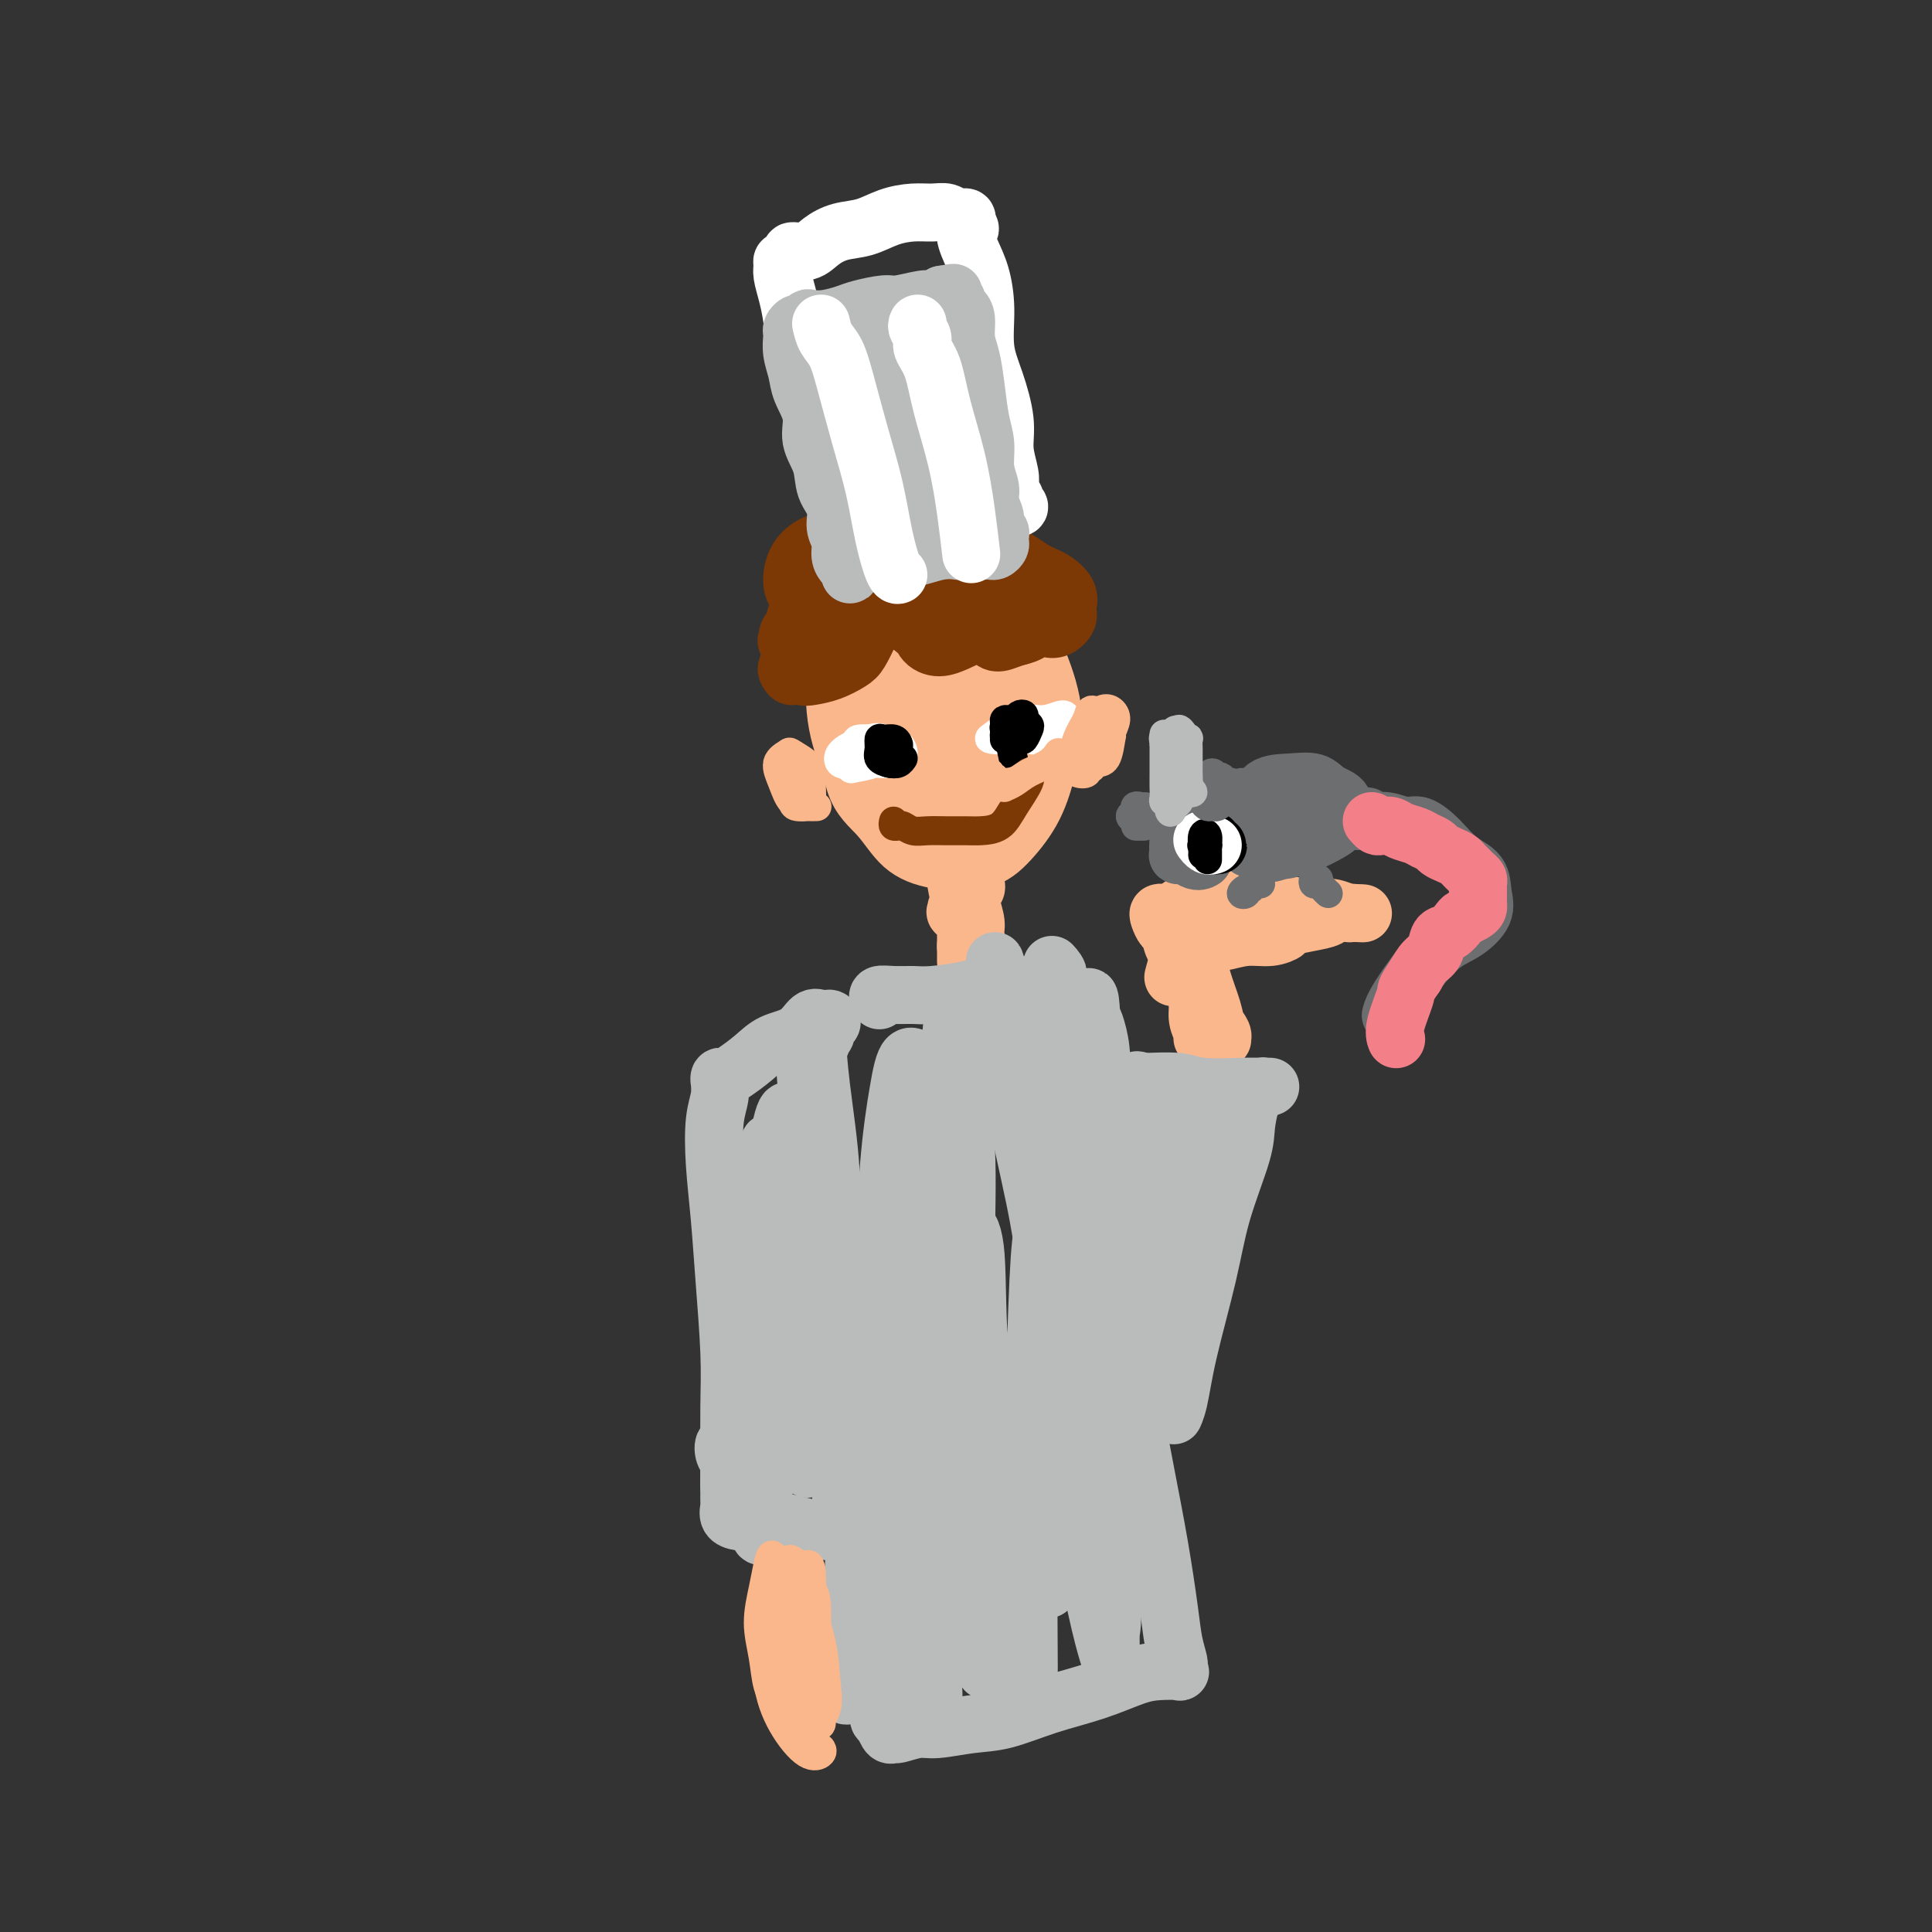 <svg viewBox='0 0 400 400' version='1.1' xmlns='http://www.w3.org/2000/svg' xmlns:xlink='http://www.w3.org/1999/xlink'><rect x="0" y="0" width="400" height="400" fill="#333333" stroke="none"/><g fill='none' stroke='#FBB78C' stroke-width='12' stroke-linecap='round' stroke-linejoin='round'><path d='M178,135c-0.309,-0.243 -0.618,-0.486 -1,1c-0.382,1.486 -0.839,4.701 -1,7c-0.161,2.299 -0.028,3.680 0,7c0.028,3.320 -0.048,8.577 1,12c1.048,3.423 3.220,5.012 5,7c1.780,1.988 3.169,4.373 5,6c1.831,1.627 4.104,2.494 7,3c2.896,0.506 6.414,0.650 9,0c2.586,-0.650 4.241,-2.095 6,-4c1.759,-1.905 3.623,-4.271 5,-7c1.377,-2.729 2.266,-5.823 3,-9c0.734,-3.177 1.314,-6.438 1,-10c-0.314,-3.562 -1.521,-7.425 -3,-11c-1.479,-3.575 -3.230,-6.861 -6,-10c-2.770,-3.139 -6.560,-6.131 -9,-8c-2.440,-1.869 -3.529,-2.614 -6,-3c-2.471,-0.386 -6.324,-0.415 -9,0c-2.676,0.415 -4.174,1.272 -6,3c-1.826,1.728 -3.979,4.328 -5,7c-1.021,2.672 -0.910,5.416 -1,9c-0.090,3.584 -0.381,8.008 0,12c0.381,3.992 1.435,7.552 3,11c1.565,3.448 3.643,6.782 6,9c2.357,2.218 4.994,3.319 7,4c2.006,0.681 3.379,0.943 6,0c2.621,-0.943 6.488,-3.089 9,-5c2.512,-1.911 3.667,-3.587 5,-6c1.333,-2.413 2.842,-5.564 4,-8c1.158,-2.436 1.966,-4.156 2,-7c0.034,-2.844 -0.704,-6.813 -2,-10c-1.296,-3.187 -3.148,-5.594 -5,-8'/><path d='M208,127c-2.743,-4.556 -6.101,-6.946 -9,-8c-2.899,-1.054 -5.339,-0.772 -8,-1c-2.661,-0.228 -5.545,-0.964 -8,0c-2.455,0.964 -4.483,3.630 -6,6c-1.517,2.370 -2.525,4.446 -3,8c-0.475,3.554 -0.418,8.587 0,13c0.418,4.413 1.195,8.206 3,12c1.805,3.794 4.637,7.589 7,10c2.363,2.411 4.257,3.439 7,4c2.743,0.561 6.335,0.654 9,0c2.665,-0.654 4.404,-2.057 6,-4c1.596,-1.943 3.048,-4.427 4,-7c0.952,-2.573 1.403,-5.234 1,-8c-0.403,-2.766 -1.661,-5.637 -3,-9c-1.339,-3.363 -2.759,-7.217 -5,-10c-2.241,-2.783 -5.302,-4.496 -8,-6c-2.698,-1.504 -5.032,-2.801 -7,-3c-1.968,-0.199 -3.571,0.700 -5,3c-1.429,2.300 -2.683,6.002 -3,9c-0.317,2.998 0.302,5.291 1,9c0.698,3.709 1.473,8.834 3,12c1.527,3.166 3.804,4.372 6,5c2.196,0.628 4.309,0.677 6,0c1.691,-0.677 2.960,-2.080 4,-4c1.040,-1.920 1.853,-4.357 2,-7c0.147,-2.643 -0.371,-5.491 -1,-8c-0.629,-2.509 -1.370,-4.678 -3,-7c-1.630,-2.322 -4.148,-4.798 -6,-6c-1.852,-1.202 -3.037,-1.131 -4,0c-0.963,1.131 -1.704,3.323 -2,6c-0.296,2.677 -0.148,5.838 0,9'/><path d='M186,145c0.198,4.416 1.694,7.958 3,10c1.306,2.042 2.422,2.586 4,3c1.578,0.414 3.617,0.699 5,0c1.383,-0.699 2.108,-2.380 3,-4c0.892,-1.620 1.950,-3.177 2,-5c0.050,-1.823 -0.909,-3.911 -2,-6c-1.091,-2.089 -2.314,-4.178 -4,-6c-1.686,-1.822 -3.835,-3.377 -5,-4c-1.165,-0.623 -1.347,-0.314 -2,1c-0.653,1.314 -1.777,3.632 -2,6c-0.223,2.368 0.455,4.784 1,7c0.545,2.216 0.956,4.231 2,6c1.044,1.769 2.719,3.293 4,4c1.281,0.707 2.167,0.596 3,0c0.833,-0.596 1.614,-1.678 2,-3c0.386,-1.322 0.377,-2.884 0,-5c-0.377,-2.116 -1.122,-4.786 -2,-7c-0.878,-2.214 -1.889,-3.972 -3,-5c-1.111,-1.028 -2.321,-1.327 -3,-1c-0.679,0.327 -0.828,1.281 -1,3c-0.172,1.719 -0.368,4.203 0,6c0.368,1.797 1.302,2.906 2,4c0.698,1.094 1.162,2.173 2,3c0.838,0.827 2.050,1.403 3,1c0.950,-0.403 1.638,-1.784 2,-3c0.362,-1.216 0.398,-2.267 0,-4c-0.398,-1.733 -1.231,-4.150 -2,-6c-0.769,-1.850 -1.474,-3.135 -2,-4c-0.526,-0.865 -0.872,-1.310 -1,-1c-0.128,0.310 -0.036,1.374 0,3c0.036,1.626 0.018,3.813 0,6'/><path d='M195,144c-0.155,2.310 -0.042,4.083 0,5c0.042,0.917 0.012,0.976 0,1c-0.012,0.024 -0.006,0.012 0,0'/></g>
<g fill='none' stroke='#7C3805' stroke-width='12' stroke-linecap='round' stroke-linejoin='round'><path d='M184,117c-0.295,-0.003 -0.591,-0.005 -1,0c-0.409,0.005 -0.933,0.018 -1,0c-0.067,-0.018 0.321,-0.068 0,0c-0.321,0.068 -1.352,0.255 -2,0c-0.648,-0.255 -0.914,-0.951 -1,-1c-0.086,-0.049 0.008,0.548 0,1c-0.008,0.452 -0.118,0.760 0,1c0.118,0.240 0.464,0.411 1,1c0.536,0.589 1.262,1.595 2,2c0.738,0.405 1.490,0.209 2,0c0.510,-0.209 0.779,-0.430 1,-1c0.221,-0.570 0.393,-1.487 0,-2c-0.393,-0.513 -1.353,-0.622 -2,-1c-0.647,-0.378 -0.982,-1.027 -2,-1c-1.018,0.027 -2.717,0.728 -4,1c-1.283,0.272 -2.148,0.115 -3,1c-0.852,0.885 -1.691,2.812 -2,4c-0.309,1.188 -0.089,1.636 0,2c0.089,0.364 0.046,0.645 1,1c0.954,0.355 2.904,0.785 4,1c1.096,0.215 1.338,0.215 2,0c0.662,-0.215 1.744,-0.645 2,-1c0.256,-0.355 -0.313,-0.636 -1,-1c-0.687,-0.364 -1.491,-0.810 -2,-1c-0.509,-0.190 -0.725,-0.125 -2,0c-1.275,0.125 -3.611,0.310 -5,1c-1.389,0.690 -1.831,1.887 -3,3c-1.169,1.113 -3.066,2.144 -4,3c-0.934,0.856 -0.905,1.538 -1,2c-0.095,0.462 -0.313,0.703 0,1c0.313,0.297 1.156,0.648 2,1'/><path d='M165,134c0.622,0.724 1.678,0.533 3,0c1.322,-0.533 2.909,-1.409 4,-2c1.091,-0.591 1.684,-0.899 2,-1c0.316,-0.101 0.355,0.003 0,0c-0.355,-0.003 -1.104,-0.113 -2,0c-0.896,0.113 -1.940,0.450 -3,1c-1.060,0.550 -2.138,1.315 -3,2c-0.862,0.685 -1.509,1.290 -2,2c-0.491,0.710 -0.825,1.524 -1,2c-0.175,0.476 -0.191,0.612 0,1c0.191,0.388 0.590,1.028 1,1c0.410,-0.028 0.831,-0.722 1,-1c0.169,-0.278 0.084,-0.139 0,0'/><path d='M168,137c0.047,-0.091 0.094,-0.181 0,0c-0.094,0.181 -0.329,0.635 -1,1c-0.671,0.365 -1.778,0.641 -2,1c-0.222,0.359 0.440,0.799 1,1c0.560,0.201 1.018,0.161 2,0c0.982,-0.161 2.488,-0.444 4,-1c1.512,-0.556 3.029,-1.385 4,-2c0.971,-0.615 1.397,-1.016 2,-2c0.603,-0.984 1.384,-2.551 2,-4c0.616,-1.449 1.069,-2.780 1,-4c-0.069,-1.220 -0.660,-2.330 -1,-3c-0.340,-0.670 -0.430,-0.899 -1,-1c-0.570,-0.101 -1.619,-0.075 -2,0c-0.381,0.075 -0.095,0.198 0,1c0.095,0.802 -0.001,2.281 0,3c0.001,0.719 0.100,0.676 1,1c0.900,0.324 2.602,1.014 4,1c1.398,-0.014 2.490,-0.731 3,-1c0.510,-0.269 0.436,-0.090 1,-1c0.564,-0.910 1.765,-2.910 2,-4c0.235,-1.090 -0.497,-1.271 -1,-2c-0.503,-0.729 -0.779,-2.006 -1,-3c-0.221,-0.994 -0.389,-1.703 -1,-2c-0.611,-0.297 -1.664,-0.180 -2,0c-0.336,0.180 0.046,0.423 0,1c-0.046,0.577 -0.520,1.487 0,2c0.520,0.513 2.034,0.629 3,1c0.966,0.371 1.383,0.996 2,1c0.617,0.004 1.435,-0.614 2,-1c0.565,-0.386 0.876,-0.539 1,-1c0.124,-0.461 0.062,-1.231 0,-2'/><path d='M191,117c0.826,-0.991 0.390,-1.969 0,-3c-0.390,-1.031 -0.733,-2.116 -1,-3c-0.267,-0.884 -0.458,-1.568 -1,-2c-0.542,-0.432 -1.435,-0.612 -2,0c-0.565,0.612 -0.801,2.016 -1,3c-0.199,0.984 -0.362,1.547 0,2c0.362,0.453 1.250,0.795 2,1c0.750,0.205 1.361,0.274 2,0c0.639,-0.274 1.306,-0.892 2,-1c0.694,-0.108 1.414,0.294 2,0c0.586,-0.294 1.038,-1.282 1,-2c-0.038,-0.718 -0.567,-1.164 -1,-2c-0.433,-0.836 -0.771,-2.062 -1,-3c-0.229,-0.938 -0.349,-1.589 -1,-2c-0.651,-0.411 -1.834,-0.583 -3,0c-1.166,0.583 -2.315,1.921 -3,3c-0.685,1.079 -0.907,1.898 -1,3c-0.093,1.102 -0.058,2.489 0,3c0.058,0.511 0.138,0.148 1,0c0.862,-0.148 2.504,-0.082 4,0c1.496,0.082 2.845,0.180 4,0c1.155,-0.180 2.116,-0.638 3,-1c0.884,-0.362 1.692,-0.627 2,-1c0.308,-0.373 0.117,-0.856 0,-1c-0.117,-0.144 -0.159,0.049 -1,0c-0.841,-0.049 -2.480,-0.339 -3,0c-0.520,0.339 0.079,1.309 0,2c-0.079,0.691 -0.836,1.103 -1,2c-0.164,0.897 0.263,2.280 1,3c0.737,0.720 1.782,0.777 3,1c1.218,0.223 2.609,0.611 4,1'/><path d='M202,120c1.809,0.760 2.332,0.159 3,0c0.668,-0.159 1.482,0.124 2,0c0.518,-0.124 0.741,-0.655 1,-1c0.259,-0.345 0.553,-0.502 0,-1c-0.553,-0.498 -1.952,-1.335 -3,-2c-1.048,-0.665 -1.746,-1.157 -3,-1c-1.254,0.157 -3.063,0.964 -5,2c-1.937,1.036 -4.003,2.303 -5,4c-0.997,1.697 -0.924,3.826 -1,5c-0.076,1.174 -0.299,1.393 0,2c0.299,0.607 1.121,1.603 2,2c0.879,0.397 1.815,0.195 3,0c1.185,-0.195 2.620,-0.384 4,-1c1.380,-0.616 2.704,-1.659 3,-2c0.296,-0.341 -0.438,0.020 -1,0c-0.562,-0.020 -0.954,-0.421 -2,-1c-1.046,-0.579 -2.748,-1.336 -4,-2c-1.252,-0.664 -2.054,-1.236 -3,-1c-0.946,0.236 -2.036,1.279 -3,2c-0.964,0.721 -1.801,1.119 -2,2c-0.199,0.881 0.242,2.244 1,3c0.758,0.756 1.835,0.906 3,1c1.165,0.094 2.417,0.133 4,0c1.583,-0.133 3.496,-0.439 5,-1c1.504,-0.561 2.599,-1.377 3,-2c0.401,-0.623 0.107,-1.054 0,-1c-0.107,0.054 -0.026,0.592 0,1c0.026,0.408 -0.003,0.687 0,1c0.003,0.313 0.039,0.661 0,1c-0.039,0.339 -0.154,0.668 0,1c0.154,0.332 0.577,0.666 1,1'/><path d='M205,132c0.471,0.894 1.148,1.127 2,1c0.852,-0.127 1.878,-0.616 3,-1c1.122,-0.384 2.339,-0.663 3,-1c0.661,-0.337 0.766,-0.732 1,-1c0.234,-0.268 0.598,-0.409 1,-1c0.402,-0.591 0.844,-1.634 1,-2c0.156,-0.366 0.026,-0.056 0,0c-0.026,0.056 0.051,-0.141 0,0c-0.051,0.141 -0.230,0.620 0,1c0.230,0.380 0.870,0.661 1,1c0.130,0.339 -0.250,0.737 0,1c0.250,0.263 1.131,0.390 2,0c0.869,-0.390 1.728,-1.296 2,-2c0.272,-0.704 -0.043,-1.204 0,-2c0.043,-0.796 0.444,-1.886 0,-3c-0.444,-1.114 -1.733,-2.250 -3,-3c-1.267,-0.750 -2.510,-1.112 -4,-2c-1.490,-0.888 -3.225,-2.301 -5,-3c-1.775,-0.699 -3.589,-0.684 -5,0c-1.411,0.684 -2.418,2.038 -3,3c-0.582,0.962 -0.740,1.534 -1,2c-0.260,0.466 -0.622,0.826 0,1c0.622,0.174 2.229,0.162 3,0c0.771,-0.162 0.706,-0.474 1,-1c0.294,-0.526 0.947,-1.265 1,-2c0.053,-0.735 -0.495,-1.465 -1,-2c-0.505,-0.535 -0.967,-0.875 -2,-2c-1.033,-1.125 -2.638,-3.033 -4,-4c-1.362,-0.967 -2.482,-0.991 -4,-1c-1.518,-0.009 -3.434,-0.003 -5,1c-1.566,1.003 -2.783,3.001 -4,5'/><path d='M185,115c-1.988,1.510 -2.458,2.286 -2,3c0.458,0.714 1.846,1.367 3,2c1.154,0.633 2.076,1.245 3,1c0.924,-0.245 1.851,-1.349 3,-2c1.149,-0.651 2.522,-0.849 3,-1c0.478,-0.151 0.063,-0.255 0,-1c-0.063,-0.745 0.225,-2.131 0,-3c-0.225,-0.869 -0.964,-1.220 -2,-2c-1.036,-0.780 -2.368,-1.990 -4,-3c-1.632,-1.010 -3.564,-1.819 -5,-2c-1.436,-0.181 -2.378,0.266 -4,2c-1.622,1.734 -3.925,4.756 -5,6c-1.075,1.244 -0.923,0.709 -1,1c-0.077,0.291 -0.384,1.409 0,2c0.384,0.591 1.460,0.655 2,1c0.540,0.345 0.545,0.972 1,1c0.455,0.028 1.360,-0.541 2,-1c0.640,-0.459 1.015,-0.807 1,-1c-0.015,-0.193 -0.419,-0.232 -1,-1c-0.581,-0.768 -1.339,-2.264 -2,-3c-0.661,-0.736 -1.225,-0.710 -2,-1c-0.775,-0.290 -1.761,-0.895 -3,-1c-1.239,-0.105 -2.729,0.289 -4,1c-1.271,0.711 -2.321,1.739 -3,3c-0.679,1.261 -0.987,2.755 -1,4c-0.013,1.245 0.271,2.239 1,3c0.729,0.761 1.905,1.287 3,2c1.095,0.713 2.108,1.614 3,2c0.892,0.386 1.663,0.258 2,0c0.337,-0.258 0.239,-0.645 0,-1c-0.239,-0.355 -0.620,-0.677 -1,-1'/><path d='M172,125c0.858,0.584 -0.996,-0.456 -2,-1c-1.004,-0.544 -1.159,-0.590 -2,0c-0.841,0.590 -2.370,1.818 -3,3c-0.630,1.182 -0.362,2.318 0,3c0.362,0.682 0.818,0.909 1,1c0.182,0.091 0.091,0.045 0,0'/><path d='M196,123c-0.252,-0.307 -0.504,-0.614 -1,0c-0.496,0.614 -1.236,2.149 -2,3c-0.764,0.851 -1.552,1.019 -2,2c-0.448,0.981 -0.558,2.774 0,4c0.558,1.226 1.783,1.884 3,2c1.217,0.116 2.427,-0.310 4,-1c1.573,-0.690 3.508,-1.644 5,-3c1.492,-1.356 2.541,-3.114 3,-4c0.459,-0.886 0.329,-0.899 0,-1c-0.329,-0.101 -0.858,-0.289 -1,0c-0.142,0.289 0.101,1.056 0,2c-0.101,0.944 -0.547,2.065 0,3c0.547,0.935 2.088,1.683 3,2c0.912,0.317 1.197,0.201 2,0c0.803,-0.201 2.125,-0.487 3,-1c0.875,-0.513 1.304,-1.251 2,-2c0.696,-0.749 1.661,-1.508 2,-2c0.339,-0.492 0.053,-0.717 0,-1c-0.053,-0.283 0.129,-0.623 0,-1c-0.129,-0.377 -0.568,-0.791 -1,-1c-0.432,-0.209 -0.857,-0.215 -1,0c-0.143,0.215 -0.003,0.650 0,1c0.003,0.350 -0.132,0.615 0,1c0.132,0.385 0.532,0.889 1,1c0.468,0.111 1.004,-0.170 1,-1c-0.004,-0.830 -0.548,-2.209 -1,-3c-0.452,-0.791 -0.812,-0.996 -2,-2c-1.188,-1.004 -3.204,-2.809 -5,-4c-1.796,-1.191 -3.370,-1.769 -4,-2c-0.630,-0.231 -0.315,-0.116 0,0'/></g>
<g fill='none' stroke='#FFFFFF' stroke-width='12' stroke-linecap='round' stroke-linejoin='round'><path d='M176,112c0.000,0.513 0.001,1.027 0,1c-0.001,-0.027 -0.002,-0.593 0,-1c0.002,-0.407 0.008,-0.654 0,-1c-0.008,-0.346 -0.029,-0.789 0,-1c0.029,-0.211 0.106,-0.188 0,-1c-0.106,-0.812 -0.397,-2.459 -1,-4c-0.603,-1.541 -1.517,-2.978 -2,-5c-0.483,-2.022 -0.535,-4.630 -1,-7c-0.465,-2.370 -1.343,-4.503 -2,-7c-0.657,-2.497 -1.094,-5.358 -2,-8c-0.906,-2.642 -2.281,-5.064 -3,-7c-0.719,-1.936 -0.782,-3.384 -1,-5c-0.218,-1.616 -0.592,-3.399 -1,-5c-0.408,-1.601 -0.851,-3.020 -1,-4c-0.149,-0.980 -0.004,-1.521 0,-2c0.004,-0.479 -0.133,-0.897 0,-1c0.133,-0.103 0.538,0.110 1,0c0.462,-0.110 0.982,-0.544 1,-1c0.018,-0.456 -0.467,-0.933 0,-1c0.467,-0.067 1.887,0.277 3,0c1.113,-0.277 1.918,-1.174 3,-2c1.082,-0.826 2.442,-1.580 4,-2c1.558,-0.420 3.313,-0.506 5,-1c1.687,-0.494 3.305,-1.396 5,-2c1.695,-0.604 3.467,-0.909 5,-1c1.533,-0.091 2.828,0.031 4,0c1.172,-0.031 2.223,-0.216 3,0c0.777,0.216 1.280,0.831 2,1c0.720,0.169 1.655,-0.108 2,0c0.345,0.108 0.098,0.602 0,1c-0.098,0.398 -0.049,0.699 0,1'/><path d='M200,47c1.669,0.506 0.341,0.272 0,1c-0.341,0.728 0.307,2.417 1,4c0.693,1.583 1.433,3.058 2,5c0.567,1.942 0.960,4.349 1,7c0.040,2.651 -0.273,5.546 0,8c0.273,2.454 1.131,4.467 2,7c0.869,2.533 1.749,5.587 2,8c0.251,2.413 -0.125,4.187 0,6c0.125,1.813 0.752,3.666 1,5c0.248,1.334 0.118,2.151 0,3c-0.118,0.849 -0.223,1.731 0,2c0.223,0.269 0.776,-0.074 1,0c0.224,0.074 0.119,0.566 0,1c-0.119,0.434 -0.253,0.810 0,1c0.253,0.190 0.893,0.195 1,0c0.107,-0.195 -0.317,-0.591 -1,-1c-0.683,-0.409 -1.624,-0.831 -2,-1c-0.376,-0.169 -0.188,-0.084 0,0'/></g>
<g fill='none' stroke='#BABBBB' stroke-width='12' stroke-linecap='round' stroke-linejoin='round'><path d='M176,118c-0.022,0.517 -0.043,1.033 0,1c0.043,-0.033 0.151,-0.616 0,-1c-0.151,-0.384 -0.560,-0.570 -1,-1c-0.440,-0.430 -0.910,-1.103 -1,-2c-0.090,-0.897 0.198,-2.017 0,-3c-0.198,-0.983 -0.884,-1.830 -1,-3c-0.116,-1.170 0.339,-2.664 0,-4c-0.339,-1.336 -1.471,-2.513 -2,-4c-0.529,-1.487 -0.456,-3.282 -1,-5c-0.544,-1.718 -1.705,-3.358 -2,-5c-0.295,-1.642 0.275,-3.285 0,-5c-0.275,-1.715 -1.394,-3.502 -2,-5c-0.606,-1.498 -0.698,-2.706 -1,-4c-0.302,-1.294 -0.814,-2.675 -1,-4c-0.186,-1.325 -0.047,-2.594 0,-3c0.047,-0.406 0.001,0.050 0,0c-0.001,-0.050 0.041,-0.606 0,-1c-0.041,-0.394 -0.167,-0.628 0,-1c0.167,-0.372 0.627,-0.884 1,-1c0.373,-0.116 0.659,0.162 1,0c0.341,-0.162 0.735,-0.764 1,-1c0.265,-0.236 0.400,-0.106 1,0c0.600,0.106 1.666,0.187 3,0c1.334,-0.187 2.935,-0.643 4,-1c1.065,-0.357 1.594,-0.617 3,-1c1.406,-0.383 3.689,-0.890 5,-1c1.311,-0.110 1.650,0.177 3,0c1.350,-0.177 3.710,-0.817 5,-1c1.290,-0.183 1.512,0.091 2,0c0.488,-0.091 1.244,-0.545 2,-1'/><path d='M195,61c4.338,-0.756 1.683,-0.147 1,0c-0.683,0.147 0.604,-0.168 1,0c0.396,0.168 -0.100,0.820 0,1c0.100,0.180 0.797,-0.111 1,0c0.203,0.111 -0.086,0.625 0,1c0.086,0.375 0.548,0.611 1,1c0.452,0.389 0.894,0.932 1,2c0.106,1.068 -0.125,2.661 0,4c0.125,1.339 0.607,2.423 1,4c0.393,1.577 0.698,3.647 1,6c0.302,2.353 0.602,4.989 1,7c0.398,2.011 0.895,3.396 1,5c0.105,1.604 -0.183,3.428 0,5c0.183,1.572 0.837,2.894 1,4c0.163,1.106 -0.167,1.998 0,3c0.167,1.002 0.829,2.114 1,3c0.171,0.886 -0.150,1.547 0,2c0.150,0.453 0.769,0.700 1,1c0.231,0.300 0.073,0.655 0,1c-0.073,0.345 -0.062,0.681 0,1c0.062,0.319 0.175,0.621 0,1c-0.175,0.379 -0.637,0.833 -1,1c-0.363,0.167 -0.628,0.045 -1,0c-0.372,-0.045 -0.852,-0.012 -1,0c-0.148,0.012 0.037,0.003 0,0c-0.037,-0.003 -0.296,-0.001 -1,0c-0.704,0.001 -1.852,0.000 -3,0'/><path d='M200,114c-1.403,0.167 -1.410,0.083 -2,0c-0.590,-0.083 -1.763,-0.166 -3,0c-1.237,0.166 -2.537,0.580 -4,1c-1.463,0.420 -3.087,0.846 -4,1c-0.913,0.154 -1.113,0.037 -2,0c-0.887,-0.037 -2.461,0.007 -3,0c-0.539,-0.007 -0.042,-0.065 0,0c0.042,0.065 -0.369,0.251 -1,0c-0.631,-0.251 -1.481,-0.941 -2,-2c-0.519,-1.059 -0.706,-2.486 -1,-4c-0.294,-1.514 -0.695,-3.114 -1,-6c-0.305,-2.886 -0.513,-7.058 -1,-10c-0.487,-2.942 -1.252,-4.656 -2,-7c-0.748,-2.344 -1.477,-5.319 -2,-7c-0.523,-1.681 -0.839,-2.068 -1,-2c-0.161,0.068 -0.167,0.590 0,1c0.167,0.410 0.508,0.709 1,2c0.492,1.291 1.137,3.574 2,7c0.863,3.426 1.946,7.995 3,11c1.054,3.005 2.080,4.445 3,6c0.920,1.555 1.733,3.223 2,4c0.267,0.777 -0.011,0.662 0,0c0.011,-0.662 0.311,-1.870 0,-4c-0.311,-2.130 -1.232,-5.180 -2,-9c-0.768,-3.820 -1.384,-8.410 -2,-13'/><path d='M178,83c-0.836,-5.787 -0.927,-7.255 -1,-9c-0.073,-1.745 -0.129,-3.768 0,-4c0.129,-0.232 0.444,1.328 1,3c0.556,1.672 1.354,3.455 2,7c0.646,3.545 1.141,8.850 2,13c0.859,4.150 2.080,7.145 3,9c0.920,1.855 1.537,2.569 2,3c0.463,0.431 0.772,0.579 1,0c0.228,-0.579 0.374,-1.886 0,-4c-0.374,-2.114 -1.267,-5.037 -2,-9c-0.733,-3.963 -1.306,-8.966 -2,-13c-0.694,-4.034 -1.511,-7.099 -2,-9c-0.489,-1.901 -0.652,-2.639 0,-2c0.652,0.639 2.120,2.655 3,6c0.880,3.345 1.174,8.018 2,12c0.826,3.982 2.185,7.272 3,10c0.815,2.728 1.087,4.896 2,6c0.913,1.104 2.466,1.146 3,1c0.534,-0.146 0.047,-0.481 0,-2c-0.047,-1.519 0.345,-4.223 0,-7c-0.345,-2.777 -1.425,-5.629 -2,-9c-0.575,-3.371 -0.643,-7.263 -1,-10c-0.357,-2.737 -1.001,-4.319 -1,-5c0.001,-0.681 0.649,-0.462 1,1c0.351,1.462 0.404,4.169 1,8c0.596,3.831 1.733,8.788 2,12c0.267,3.212 -0.337,4.678 0,6c0.337,1.322 1.616,2.499 2,3c0.384,0.501 -0.127,0.327 0,0c0.127,-0.327 0.894,-0.808 1,-2c0.106,-1.192 -0.447,-3.096 -1,-5'/><path d='M197,93c-0.166,-2.166 -0.580,-4.081 -1,-7c-0.420,-2.919 -0.847,-6.840 -1,-9c-0.153,-2.160 -0.034,-2.557 0,-3c0.034,-0.443 -0.018,-0.931 0,0c0.018,0.931 0.106,3.283 0,5c-0.106,1.717 -0.407,2.800 0,4c0.407,1.200 1.521,2.518 2,4c0.479,1.482 0.321,3.130 0,4c-0.321,0.870 -0.806,0.963 -1,1c-0.194,0.037 -0.097,0.019 0,0'/></g>
<g fill='none' stroke='#FFFFFF' stroke-width='12' stroke-linecap='round' stroke-linejoin='round'><path d='M170,67c0.238,1.040 0.476,2.080 1,3c0.524,0.920 1.333,1.720 2,3c0.667,1.280 1.190,3.040 2,6c0.810,2.960 1.905,7.119 3,11c1.095,3.881 2.188,7.485 3,11c0.812,3.515 1.341,6.942 2,10c0.659,3.058 1.447,5.746 2,7c0.553,1.254 0.872,1.072 1,1c0.128,-0.072 0.064,-0.036 0,0'/><path d='M190,67c-0.127,0.237 -0.253,0.473 0,1c0.253,0.527 0.886,1.343 1,2c0.114,0.657 -0.292,1.155 0,2c0.292,0.845 1.283,2.039 2,4c0.717,1.961 1.159,4.691 2,8c0.841,3.309 2.081,7.196 3,11c0.919,3.804 1.517,7.524 2,11c0.483,3.476 0.852,6.707 1,8c0.148,1.293 0.074,0.646 0,0'/></g>
<g fill='none' stroke='#FBB78C' stroke-width='12' stroke-linecap='round' stroke-linejoin='round'><path d='M199,188c-0.439,-0.132 -0.878,-0.264 -1,0c-0.122,0.264 0.072,0.923 0,1c-0.072,0.077 -0.412,-0.430 0,0c0.412,0.430 1.574,1.796 2,3c0.426,1.204 0.114,2.245 0,3c-0.114,0.755 -0.030,1.225 0,2c0.030,0.775 0.008,1.853 0,2c-0.008,0.147 -0.001,-0.639 0,-1c0.001,-0.361 -0.002,-0.296 0,-1c0.002,-0.704 0.011,-2.177 0,-4c-0.011,-1.823 -0.042,-3.997 0,-6c0.042,-2.003 0.158,-3.834 0,-5c-0.158,-1.166 -0.589,-1.668 -1,-2c-0.411,-0.332 -0.801,-0.494 -1,0c-0.199,0.494 -0.207,1.645 0,3c0.207,1.355 0.630,2.915 1,4c0.370,1.085 0.688,1.695 1,3c0.312,1.305 0.620,3.306 1,5c0.380,1.694 0.834,3.083 1,4c0.166,0.917 0.045,1.362 0,1c-0.045,-0.362 -0.013,-1.532 0,-2c0.013,-0.468 0.006,-0.234 0,0'/><path d='M202,183c0.104,0.342 0.209,0.684 0,1c-0.209,0.316 -0.731,0.607 -1,1c-0.269,0.393 -0.286,0.890 0,2c0.286,1.110 0.875,2.833 1,4c0.125,1.167 -0.214,1.777 0,3c0.214,1.223 0.981,3.060 1,4c0.019,0.940 -0.709,0.983 -1,1c-0.291,0.017 -0.146,0.009 0,0'/><path d='M247,199c-0.341,0.121 -0.683,0.242 -1,0c-0.317,-0.242 -0.610,-0.846 -1,-1c-0.390,-0.154 -0.878,0.143 -1,0c-0.122,-0.143 0.121,-0.724 0,-1c-0.121,-0.276 -0.608,-0.246 -1,-1c-0.392,-0.754 -0.690,-2.293 -1,-3c-0.310,-0.707 -0.631,-0.582 -1,-1c-0.369,-0.418 -0.784,-1.379 -1,-2c-0.216,-0.621 -0.231,-0.901 0,-1c0.231,-0.099 0.708,-0.016 1,0c0.292,0.016 0.398,-0.035 1,0c0.602,0.035 1.701,0.154 2,0c0.299,-0.154 -0.200,-0.582 0,-1c0.200,-0.418 1.100,-0.826 2,-1c0.900,-0.174 1.799,-0.114 3,0c1.201,0.114 2.702,0.283 4,0c1.298,-0.283 2.391,-1.018 4,-1c1.609,0.018 3.732,0.788 5,1c1.268,0.212 1.681,-0.136 3,0c1.319,0.136 3.544,0.754 5,1c1.456,0.246 2.141,0.118 3,0c0.859,-0.118 1.890,-0.228 3,0c1.110,0.228 2.297,0.793 3,1c0.703,0.207 0.920,0.056 1,0c0.080,-0.056 0.023,-0.016 0,0c-0.023,0.016 -0.011,0.008 0,0'/><path d='M280,189c4.941,0.261 0.295,-0.085 -2,0c-2.295,0.085 -2.238,0.601 -3,1c-0.762,0.399 -2.342,0.680 -4,1c-1.658,0.320 -3.394,0.678 -5,1c-1.606,0.322 -3.081,0.608 -5,1c-1.919,0.392 -4.281,0.890 -6,1c-1.719,0.110 -2.795,-0.167 -4,0c-1.205,0.167 -2.540,0.778 -3,1c-0.460,0.222 -0.046,0.055 0,0c0.046,-0.055 -0.277,0.000 0,0c0.277,-0.000 1.155,-0.056 2,0c0.845,0.056 1.659,0.225 3,0c1.341,-0.225 3.209,-0.845 5,-1c1.791,-0.155 3.506,0.154 5,0c1.494,-0.154 2.769,-0.770 3,-1c0.231,-0.230 -0.580,-0.074 -1,0c-0.420,0.074 -0.448,0.065 -1,0c-0.552,-0.065 -1.629,-0.184 -3,0c-1.371,0.184 -3.037,0.673 -5,1c-1.963,0.327 -4.225,0.491 -6,1c-1.775,0.509 -3.063,1.363 -4,2c-0.937,0.637 -1.521,1.056 -2,2c-0.479,0.944 -0.851,2.413 -1,3c-0.149,0.587 -0.074,0.294 0,0'/><path d='M247,196c-0.401,-0.046 -0.802,-0.092 -1,0c-0.198,0.092 -0.194,0.321 0,1c0.194,0.679 0.579,1.807 1,3c0.421,1.193 0.879,2.449 1,4c0.121,1.551 -0.096,3.395 0,5c0.096,1.605 0.505,2.972 1,4c0.495,1.028 1.076,1.719 1,2c-0.076,0.281 -0.808,0.154 -1,0c-0.192,-0.154 0.155,-0.335 0,-1c-0.155,-0.665 -0.812,-1.814 -1,-3c-0.188,-1.186 0.092,-2.407 0,-4c-0.092,-1.593 -0.557,-3.557 -1,-5c-0.443,-1.443 -0.863,-2.366 -1,-3c-0.137,-0.634 0.011,-0.981 0,-1c-0.011,-0.019 -0.181,0.289 0,1c0.181,0.711 0.714,1.826 1,3c0.286,1.174 0.326,2.407 1,4c0.674,1.593 1.981,3.546 3,5c1.019,1.454 1.749,2.408 2,3c0.251,0.592 0.022,0.823 0,1c-0.022,0.177 0.163,0.301 0,0c-0.163,-0.301 -0.674,-1.026 -1,-2c-0.326,-0.974 -0.466,-2.198 -1,-4c-0.534,-1.802 -1.462,-4.184 -2,-6c-0.538,-1.816 -0.688,-3.068 -1,-4c-0.312,-0.932 -0.788,-1.545 -1,-1c-0.212,0.545 -0.162,2.248 0,4c0.162,1.752 0.435,3.552 1,5c0.565,1.448 1.421,2.544 2,4c0.579,1.456 0.880,3.273 1,4c0.120,0.727 0.060,0.363 0,0'/><path d='M251,215c0.400,2.956 -0.600,0.844 -1,0c-0.400,-0.844 -0.200,-0.422 0,0'/></g>
<g fill='none' stroke='#BABBBB' stroke-width='12' stroke-linecap='round' stroke-linejoin='round'><path d='M182,207c-0.017,-0.030 -0.034,-0.061 0,0c0.034,0.061 0.119,0.213 0,0c-0.119,-0.213 -0.444,-0.792 0,-1c0.444,-0.208 1.655,-0.046 3,0c1.345,0.046 2.825,-0.025 4,0c1.175,0.025 2.046,0.147 4,0c1.954,-0.147 4.991,-0.563 7,-1c2.009,-0.437 2.990,-0.895 5,-1c2.010,-0.105 5.050,0.143 7,0c1.950,-0.143 2.811,-0.678 4,-1c1.189,-0.322 2.705,-0.433 3,-1c0.295,-0.567 -0.630,-1.591 -1,-2c-0.370,-0.409 -0.185,-0.205 0,0'/><path d='M170,216c0.032,-0.436 0.065,-0.872 0,-1c-0.065,-0.128 -0.227,0.053 0,0c0.227,-0.053 0.841,-0.340 1,-1c0.159,-0.660 -0.139,-1.694 0,-2c0.139,-0.306 0.714,0.115 1,0c0.286,-0.115 0.281,-0.765 0,-1c-0.281,-0.235 -0.839,-0.053 -1,0c-0.161,0.053 0.074,-0.023 0,0c-0.074,0.023 -0.458,0.144 -1,0c-0.542,-0.144 -1.241,-0.554 -2,0c-0.759,0.554 -1.579,2.072 -3,3c-1.421,0.928 -3.442,1.267 -5,2c-1.558,0.733 -2.652,1.861 -4,3c-1.348,1.139 -2.950,2.289 -4,3c-1.050,0.711 -1.548,0.983 -2,1c-0.452,0.017 -0.857,-0.222 -1,0c-0.143,0.222 -0.025,0.904 0,1c0.025,0.096 -0.043,-0.395 0,0c0.043,0.395 0.196,1.676 0,3c-0.196,1.324 -0.742,2.693 -1,5c-0.258,2.307 -0.227,5.554 0,9c0.227,3.446 0.649,7.093 1,11c0.351,3.907 0.630,8.075 1,13c0.370,4.925 0.831,10.606 1,15c0.169,4.394 0.045,7.501 0,11c-0.045,3.499 -0.012,7.392 0,10c0.012,2.608 0.003,3.933 0,5c-0.003,1.067 -0.001,1.876 0,2c0.001,0.124 0.000,-0.438 0,-1'/><path d='M151,307c0.308,12.654 0.079,2.289 0,-2c-0.079,-4.289 -0.008,-2.502 0,-2c0.008,0.502 -0.047,-0.281 0,-1c0.047,-0.719 0.195,-1.374 0,-2c-0.195,-0.626 -0.732,-1.222 -1,-1c-0.268,0.222 -0.268,1.263 0,2c0.268,0.737 0.804,1.171 1,2c0.196,0.829 0.053,2.052 0,3c-0.053,0.948 -0.016,1.619 0,2c0.016,0.381 0.010,0.470 0,1c-0.010,0.530 -0.024,1.501 0,2c0.024,0.499 0.084,0.525 0,1c-0.084,0.475 -0.313,1.398 0,2c0.313,0.602 1.169,0.883 2,1c0.831,0.117 1.637,0.069 3,0c1.363,-0.069 3.283,-0.160 5,0c1.717,0.160 3.232,0.570 5,1c1.768,0.430 3.790,0.881 5,1c1.210,0.119 1.607,-0.095 2,-1c0.393,-0.905 0.780,-2.503 1,-4c0.220,-1.497 0.271,-2.893 0,-6c-0.271,-3.107 -0.864,-7.923 -1,-12c-0.136,-4.077 0.185,-7.414 0,-13c-0.185,-5.586 -0.876,-13.422 -1,-20c-0.124,-6.578 0.317,-11.898 0,-18c-0.317,-6.102 -1.394,-12.986 -2,-18c-0.606,-5.014 -0.740,-8.158 -1,-10c-0.260,-1.842 -0.646,-2.384 -1,-2c-0.354,0.384 -0.677,1.692 -1,3'/><path d='M167,216c-0.840,-2.885 -0.439,3.404 0,9c0.439,5.596 0.917,10.500 1,15c0.083,4.500 -0.228,8.595 0,14c0.228,5.405 0.997,12.121 1,18c0.003,5.879 -0.758,10.923 -1,16c-0.242,5.077 0.037,10.188 0,13c-0.037,2.812 -0.390,3.324 -1,3c-0.610,-0.324 -1.477,-1.484 -2,-4c-0.523,-2.516 -0.704,-6.387 -1,-12c-0.296,-5.613 -0.709,-12.967 -1,-20c-0.291,-7.033 -0.460,-13.746 -1,-19c-0.540,-5.254 -1.451,-9.049 -2,-11c-0.549,-1.951 -0.736,-2.057 -1,0c-0.264,2.057 -0.603,6.276 -1,14c-0.397,7.724 -0.850,18.954 -1,28c-0.150,9.046 0.005,15.910 0,22c-0.005,6.090 -0.169,11.406 0,14c0.169,2.594 0.671,2.464 1,1c0.329,-1.464 0.484,-4.263 0,-8c-0.484,-3.737 -1.608,-8.413 -2,-15c-0.392,-6.587 -0.054,-15.085 1,-26c1.054,-10.915 2.822,-24.246 4,-31c1.178,-6.754 1.765,-6.930 2,-7c0.235,-0.070 0.117,-0.035 0,0'/><path d='M217,212c0.111,0.134 0.222,0.267 0,0c-0.222,-0.267 -0.777,-0.935 -1,-1c-0.223,-0.065 -0.113,0.473 0,1c0.113,0.527 0.228,1.043 1,3c0.772,1.957 2.201,5.355 3,9c0.799,3.645 0.966,7.538 2,12c1.034,4.462 2.933,9.494 4,14c1.067,4.506 1.301,8.485 2,12c0.699,3.515 1.864,6.567 3,9c1.136,2.433 2.245,4.248 3,6c0.755,1.752 1.157,3.442 2,4c0.843,0.558 2.128,-0.017 3,0c0.872,0.017 1.333,0.625 2,0c0.667,-0.625 1.541,-2.483 2,-4c0.459,-1.517 0.504,-2.692 1,-5c0.496,-2.308 1.443,-5.748 2,-8c0.557,-2.252 0.724,-3.317 1,-6c0.276,-2.683 0.662,-6.985 1,-10c0.338,-3.015 0.627,-4.744 1,-7c0.373,-2.256 0.828,-5.040 1,-7c0.172,-1.960 0.060,-3.097 0,-4c-0.060,-0.903 -0.069,-1.572 0,-2c0.069,-0.428 0.215,-0.613 0,-1c-0.215,-0.387 -0.790,-0.975 -1,-1c-0.210,-0.025 -0.056,0.511 0,1c0.056,0.489 0.012,0.929 0,1c-0.012,0.071 0.007,-0.228 0,0c-0.007,0.228 -0.040,0.985 0,1c0.040,0.015 0.154,-0.710 0,-1c-0.154,-0.290 -0.577,-0.145 -1,0'/><path d='M248,228c0.411,-5.567 0.439,-1.484 0,0c-0.439,1.484 -1.344,0.369 -2,0c-0.656,-0.369 -1.063,0.006 -2,0c-0.937,-0.006 -2.404,-0.394 -4,-1c-1.596,-0.606 -3.323,-1.430 -5,-2c-1.677,-0.570 -3.306,-0.886 -4,-1c-0.694,-0.114 -0.455,-0.027 0,0c0.455,0.027 1.126,-0.007 2,0c0.874,0.007 1.952,0.054 4,0c2.048,-0.054 5.065,-0.211 7,0c1.935,0.211 2.788,0.788 5,1c2.212,0.212 5.785,0.057 8,0c2.215,-0.057 3.073,-0.016 4,0c0.927,0.016 1.924,0.008 2,0c0.076,-0.008 -0.767,-0.017 -1,0c-0.233,0.017 0.145,0.061 0,0c-0.145,-0.061 -0.813,-0.225 -1,0c-0.187,0.225 0.107,0.840 0,1c-0.107,0.160 -0.616,-0.135 -1,0c-0.384,0.135 -0.643,0.701 -1,2c-0.357,1.299 -0.813,3.330 -1,5c-0.187,1.670 -0.105,2.978 -1,6c-0.895,3.022 -2.766,7.758 -4,12c-1.234,4.242 -1.829,7.989 -3,13c-1.171,5.011 -2.917,11.284 -4,16c-1.083,4.716 -1.503,7.874 -2,10c-0.497,2.126 -1.071,3.219 -1,3c0.071,-0.219 0.788,-1.751 1,-4c0.212,-2.249 -0.082,-5.214 0,-8c0.082,-2.786 0.541,-5.393 1,-8'/><path d='M245,273c0.349,-4.770 0.220,-6.695 0,-9c-0.220,-2.305 -0.531,-4.989 -1,-8c-0.469,-3.011 -1.096,-6.350 -2,-10c-0.904,-3.650 -2.085,-7.611 -3,-11c-0.915,-3.389 -1.565,-6.206 -2,-8c-0.435,-1.794 -0.654,-2.566 -1,-3c-0.346,-0.434 -0.818,-0.531 -1,0c-0.182,0.531 -0.074,1.690 0,4c0.074,2.310 0.115,5.769 0,9c-0.115,3.231 -0.384,6.233 0,10c0.384,3.767 1.422,8.300 2,12c0.578,3.700 0.698,6.566 1,9c0.302,2.434 0.787,4.437 1,5c0.213,0.563 0.155,-0.313 0,-1c-0.155,-0.687 -0.408,-1.184 -1,-3c-0.592,-1.816 -1.523,-4.951 -2,-9c-0.477,-4.049 -0.500,-9.010 -1,-14c-0.500,-4.990 -1.476,-10.008 -2,-13c-0.524,-2.992 -0.597,-3.959 -1,-4c-0.403,-0.041 -1.138,0.844 -1,3c0.138,2.156 1.147,5.581 2,10c0.853,4.419 1.550,9.830 2,15c0.450,5.170 0.654,10.098 1,15c0.346,4.902 0.835,9.779 1,13c0.165,3.221 0.005,4.786 0,5c-0.005,0.214 0.143,-0.922 0,-4c-0.143,-3.078 -0.577,-8.098 -1,-11c-0.423,-2.902 -0.835,-3.686 -1,-4c-0.165,-0.314 -0.082,-0.157 0,0'/><path d='M222,257c-1.337,-3.962 -2.675,-7.923 -4,-12c-1.325,-4.077 -2.639,-8.268 -4,-13c-1.361,-4.732 -2.769,-10.004 -4,-15c-1.231,-4.996 -2.283,-9.714 -3,-13c-0.717,-3.286 -1.097,-5.139 -1,-5c0.097,0.139 0.671,2.269 1,5c0.329,2.731 0.414,6.062 1,11c0.586,4.938 1.672,11.483 3,18c1.328,6.517 2.896,13.007 4,19c1.104,5.993 1.744,11.488 3,17c1.256,5.512 3.130,11.041 4,16c0.870,4.959 0.738,9.348 1,12c0.262,2.652 0.918,3.566 1,3c0.082,-0.566 -0.409,-2.614 -1,-6c-0.591,-3.386 -1.283,-8.110 -2,-13c-0.717,-4.890 -1.460,-9.945 -2,-16c-0.540,-6.055 -0.876,-13.108 -1,-20c-0.124,-6.892 -0.036,-13.622 0,-18c0.036,-4.378 0.019,-6.404 0,-8c-0.019,-1.596 -0.040,-2.763 0,-2c0.040,0.763 0.140,3.455 1,7c0.860,3.545 2.479,7.944 3,12c0.521,4.056 -0.057,7.771 0,11c0.057,3.229 0.747,5.974 1,7c0.253,1.026 0.067,0.333 0,-1c-0.067,-1.333 -0.015,-3.305 0,-7c0.015,-3.695 -0.007,-9.115 0,-14c0.007,-4.885 0.043,-9.237 0,-13c-0.043,-3.763 -0.165,-6.936 0,-9c0.165,-2.064 0.619,-3.018 1,-3c0.381,0.018 0.691,1.009 1,2'/><path d='M225,209c0.564,-6.294 0.975,0.472 1,4c0.025,3.528 -0.337,3.819 0,5c0.337,1.181 1.373,3.252 2,5c0.627,1.748 0.845,3.174 1,4c0.155,0.826 0.248,1.051 0,1c-0.248,-0.051 -0.836,-0.379 -1,-2c-0.164,-1.621 0.097,-4.533 0,-7c-0.097,-2.467 -0.553,-4.487 -1,-6c-0.447,-1.513 -0.886,-2.518 -1,-2c-0.114,0.518 0.096,2.559 0,5c-0.096,2.441 -0.499,5.283 0,8c0.499,2.717 1.899,5.311 3,9c1.101,3.689 1.903,8.473 3,13c1.097,4.527 2.488,8.796 3,13c0.512,4.204 0.146,8.344 0,10c-0.146,1.656 -0.073,0.828 0,0'/><path d='M222,225c0.308,-0.457 0.615,-0.913 0,-2c-0.615,-1.087 -2.153,-2.803 -3,-4c-0.847,-1.197 -1.003,-1.873 -1,-2c0.003,-0.127 0.165,0.296 1,3c0.835,2.704 2.344,7.689 4,13c1.656,5.311 3.459,10.947 5,16c1.541,5.053 2.819,9.522 4,14c1.181,4.478 2.264,8.967 3,12c0.736,3.033 1.123,4.612 1,5c-0.123,0.388 -0.757,-0.414 -1,-2c-0.243,-1.586 -0.094,-3.955 0,-8c0.094,-4.045 0.134,-9.767 0,-15c-0.134,-5.233 -0.440,-9.978 0,-13c0.440,-3.022 1.626,-4.321 2,-5c0.374,-0.679 -0.066,-0.738 0,0c0.066,0.738 0.637,2.274 1,4c0.363,1.726 0.520,3.642 1,5c0.480,1.358 1.285,2.156 1,3c-0.285,0.844 -1.660,1.732 0,0c1.660,-1.732 6.354,-6.086 8,-8c1.646,-1.914 0.245,-1.389 0,0c-0.245,1.389 0.665,3.643 1,5c0.335,1.357 0.096,1.816 0,2c-0.096,0.184 -0.048,0.092 0,0'/><path d='M208,224c-1.433,-1.859 -2.866,-3.718 -4,-5c-1.134,-1.282 -1.971,-1.987 -3,-3c-1.029,-1.013 -2.252,-2.335 -3,-3c-0.748,-0.665 -1.021,-0.673 -1,1c0.021,1.673 0.337,5.029 1,9c0.663,3.971 1.672,8.559 2,15c0.328,6.441 -0.024,14.736 0,22c0.024,7.264 0.424,13.497 0,19c-0.424,5.503 -1.672,10.275 -2,13c-0.328,2.725 0.263,3.404 0,3c-0.263,-0.404 -1.382,-1.889 -2,-5c-0.618,-3.111 -0.736,-7.847 -1,-14c-0.264,-6.153 -0.675,-13.724 -1,-21c-0.325,-7.276 -0.563,-14.257 -1,-20c-0.437,-5.743 -1.074,-10.248 -2,-13c-0.926,-2.752 -2.142,-3.750 -3,-3c-0.858,0.750 -1.358,3.248 -2,7c-0.642,3.752 -1.425,8.757 -2,16c-0.575,7.243 -0.943,16.722 -1,25c-0.057,8.278 0.198,15.354 0,21c-0.198,5.646 -0.850,9.864 -1,14c-0.150,4.136 0.202,8.192 0,11c-0.202,2.808 -0.958,4.369 -1,6c-0.042,1.631 0.630,3.334 1,5c0.370,1.666 0.439,3.296 1,5c0.561,1.704 1.616,3.484 2,5c0.384,1.516 0.099,2.769 0,4c-0.099,1.231 -0.013,2.440 0,3c0.013,0.560 -0.048,0.470 0,1c0.048,0.530 0.205,1.681 0,3c-0.205,1.319 -0.773,2.805 -1,4c-0.227,1.195 -0.114,2.097 0,3'/><path d='M184,352c-0.369,3.663 -0.792,3.820 -1,4c-0.208,0.180 -0.201,0.384 0,1c0.201,0.616 0.595,1.644 1,2c0.405,0.356 0.819,0.039 1,0c0.181,-0.039 0.127,0.198 1,0c0.873,-0.198 2.673,-0.833 4,-1c1.327,-0.167 2.183,0.132 4,0c1.817,-0.132 4.597,-0.697 7,-1c2.403,-0.303 4.431,-0.344 7,-1c2.569,-0.656 5.681,-1.927 9,-3c3.319,-1.073 6.847,-1.947 10,-3c3.153,-1.053 5.931,-2.286 8,-3c2.069,-0.714 3.430,-0.909 5,-1c1.570,-0.091 3.350,-0.078 4,0c0.650,0.078 0.171,0.220 0,0c-0.171,-0.220 -0.034,-0.804 0,-1c0.034,-0.196 -0.035,-0.006 0,0c0.035,0.006 0.173,-0.172 0,-1c-0.173,-0.828 -0.658,-2.304 -1,-4c-0.342,-1.696 -0.540,-3.611 -1,-7c-0.460,-3.389 -1.182,-8.254 -2,-13c-0.818,-4.746 -1.731,-9.375 -3,-16c-1.269,-6.625 -2.895,-15.245 -4,-23c-1.105,-7.755 -1.689,-14.643 -3,-22c-1.311,-7.357 -3.349,-15.181 -4,-19c-0.651,-3.819 0.085,-3.632 0,-4c-0.085,-0.368 -0.990,-1.292 -1,0c-0.010,1.292 0.873,4.800 1,10c0.127,5.200 -0.504,12.092 0,21c0.504,8.908 2.144,19.831 3,29c0.856,9.169 0.928,16.585 1,24'/><path d='M230,320c0.612,16.771 0.141,16.697 0,18c-0.141,1.303 0.048,3.983 0,5c-0.048,1.017 -0.331,0.370 -1,-2c-0.669,-2.370 -1.723,-6.465 -3,-13c-1.277,-6.535 -2.776,-15.511 -4,-24c-1.224,-8.489 -2.173,-16.492 -3,-24c-0.827,-7.508 -1.532,-14.521 -2,-19c-0.468,-4.479 -0.700,-6.423 -1,-6c-0.300,0.423 -0.670,3.212 -1,10c-0.330,6.788 -0.622,17.574 -1,27c-0.378,9.426 -0.843,17.490 -1,27c-0.157,9.510 -0.007,20.466 0,26c0.007,5.534 -0.128,5.647 0,6c0.128,0.353 0.519,0.945 0,-1c-0.519,-1.945 -1.949,-6.426 -3,-12c-1.051,-5.574 -1.722,-12.240 -3,-22c-1.278,-9.760 -3.161,-22.614 -4,-33c-0.839,-10.386 -0.634,-18.305 -1,-23c-0.366,-4.695 -1.303,-6.165 -2,-6c-0.697,0.165 -1.154,1.967 -2,9c-0.846,7.033 -2.080,19.298 -3,30c-0.920,10.702 -1.527,19.841 -2,29c-0.473,9.159 -0.813,18.338 -1,24c-0.187,5.662 -0.222,7.808 0,9c0.222,1.192 0.699,1.429 1,0c0.301,-1.429 0.426,-4.523 0,-8c-0.426,-3.477 -1.401,-7.335 -2,-15c-0.599,-7.665 -0.820,-19.137 -1,-28c-0.180,-8.863 -0.318,-15.117 0,-20c0.318,-4.883 1.091,-8.395 1,-8c-0.091,0.395 -1.045,4.698 -2,9'/><path d='M189,285c-0.900,5.565 -2.150,14.979 -3,24c-0.850,9.021 -1.302,17.651 -2,25c-0.698,7.349 -1.644,13.417 -2,17c-0.356,3.583 -0.124,4.680 0,5c0.124,0.320 0.139,-0.138 0,-3c-0.139,-2.862 -0.434,-8.130 -1,-14c-0.566,-5.870 -1.405,-12.344 -2,-20c-0.595,-7.656 -0.947,-16.495 -1,-22c-0.053,-5.505 0.193,-7.675 0,-7c-0.193,0.675 -0.823,4.195 -1,9c-0.177,4.805 0.100,10.897 0,18c-0.100,7.103 -0.577,15.219 -1,21c-0.423,5.781 -0.793,9.228 -1,11c-0.207,1.772 -0.252,1.869 0,2c0.252,0.131 0.801,0.295 1,-2c0.199,-2.295 0.049,-7.049 0,-11c-0.049,-3.951 0.003,-7.099 1,-10c0.997,-2.901 2.939,-5.554 5,-7c2.061,-1.446 4.242,-1.685 6,-1c1.758,0.685 3.092,2.293 5,5c1.908,2.707 4.389,6.513 6,9c1.611,2.487 2.351,3.653 3,5c0.649,1.347 1.205,2.873 2,4c0.795,1.127 1.827,1.853 2,1c0.173,-0.853 -0.514,-3.287 -1,-6c-0.486,-2.713 -0.772,-5.707 -1,-10c-0.228,-4.293 -0.398,-9.885 -1,-15c-0.602,-5.115 -1.636,-9.752 -2,-12c-0.364,-2.248 -0.060,-2.105 0,0c0.060,2.105 -0.126,6.173 0,11c0.126,4.827 0.563,10.414 1,16'/><path d='M202,328c0.320,6.906 0.620,10.670 1,13c0.380,2.330 0.839,3.224 1,4c0.161,0.776 0.023,1.433 0,0c-0.023,-1.433 0.070,-4.957 0,-7c-0.070,-2.043 -0.304,-2.607 0,-5c0.304,-2.393 1.147,-6.616 2,-10c0.853,-3.384 1.717,-5.930 3,-7c1.283,-1.070 2.985,-0.665 4,0c1.015,0.665 1.344,1.590 2,3c0.656,1.410 1.640,3.306 2,5c0.360,1.694 0.097,3.187 0,4c-0.097,0.813 -0.028,0.947 0,1c0.028,0.053 0.014,0.027 0,0'/></g>
<g fill='none' stroke='#6D6E70' stroke-width='12' stroke-linecap='round' stroke-linejoin='round'><path d='M247,173c-0.340,0.055 -0.679,0.110 -1,0c-0.321,-0.110 -0.623,-0.383 -1,0c-0.377,0.383 -0.827,1.424 -1,2c-0.173,0.576 -0.067,0.687 0,1c0.067,0.313 0.095,0.827 0,1c-0.095,0.173 -0.313,0.005 0,0c0.313,-0.005 1.158,0.154 2,0c0.842,-0.154 1.683,-0.620 2,-1c0.317,-0.380 0.111,-0.674 0,-1c-0.111,-0.326 -0.127,-0.685 0,-1c0.127,-0.315 0.397,-0.584 0,-1c-0.397,-0.416 -1.462,-0.977 -2,-1c-0.538,-0.023 -0.550,0.491 -1,1c-0.450,0.509 -1.337,1.013 -1,2c0.337,0.987 1.898,2.458 3,3c1.102,0.542 1.743,0.155 2,0c0.257,-0.155 0.128,-0.077 0,0'/><path d='M267,166c-0.245,0.099 -0.490,0.199 -1,0c-0.510,-0.199 -1.287,-0.695 -2,-1c-0.713,-0.305 -1.364,-0.419 -2,0c-0.636,0.419 -1.259,1.370 -2,2c-0.741,0.630 -1.601,0.939 -2,2c-0.399,1.061 -0.338,2.873 0,4c0.338,1.127 0.954,1.569 2,2c1.046,0.431 2.521,0.852 4,1c1.479,0.148 2.961,0.024 5,-1c2.039,-1.024 4.634,-2.947 6,-4c1.366,-1.053 1.504,-1.235 2,-2c0.496,-0.765 1.350,-2.114 1,-3c-0.350,-0.886 -1.903,-1.311 -3,-2c-1.097,-0.689 -1.739,-1.644 -3,-2c-1.261,-0.356 -3.142,-0.114 -5,0c-1.858,0.114 -3.693,0.101 -5,1c-1.307,0.899 -2.087,2.712 -3,4c-0.913,1.288 -1.959,2.052 -2,3c-0.041,0.948 0.925,2.080 2,3c1.075,0.920 2.261,1.627 4,2c1.739,0.373 4.031,0.410 6,0c1.969,-0.410 3.616,-1.268 5,-2c1.384,-0.732 2.503,-1.337 3,-2c0.497,-0.663 0.370,-1.385 0,-2c-0.370,-0.615 -0.982,-1.125 -2,-2c-1.018,-0.875 -2.443,-2.115 -4,-3c-1.557,-0.885 -3.246,-1.414 -5,-1c-1.754,0.414 -3.573,1.771 -5,3c-1.427,1.229 -2.461,2.331 -3,4c-0.539,1.669 -0.583,3.905 0,5c0.583,1.095 1.791,1.047 3,1'/><path d='M261,176c1.114,1.068 2.398,0.740 4,0c1.602,-0.740 3.523,-1.890 5,-3c1.477,-1.110 2.511,-2.178 3,-3c0.489,-0.822 0.432,-1.397 0,-2c-0.432,-0.603 -1.240,-1.234 -2,-1c-0.760,0.234 -1.474,1.332 -2,2c-0.526,0.668 -0.865,0.905 -1,1c-0.135,0.095 -0.068,0.047 0,0'/><path d='M281,170c0.795,-0.545 1.590,-1.090 2,-1c0.410,0.090 0.433,0.817 1,1c0.567,0.183 1.676,-0.176 3,0c1.324,0.176 2.863,0.889 4,1c1.137,0.111 1.873,-0.379 3,0c1.127,0.379 2.645,1.626 4,3c1.355,1.374 2.549,2.875 4,4c1.451,1.125 3.161,1.874 4,3c0.839,1.126 0.807,2.629 1,4c0.193,1.371 0.612,2.609 0,4c-0.612,1.391 -2.255,2.933 -4,4c-1.745,1.067 -3.591,1.657 -6,4c-2.409,2.343 -5.379,6.438 -7,9c-1.621,2.562 -1.892,3.589 -2,4c-0.108,0.411 -0.054,0.205 0,0'/></g>
<g fill='none' stroke='#F37F89' stroke-width='12' stroke-linecap='round' stroke-linejoin='round'><path d='M284,170c0.359,0.416 0.719,0.832 1,1c0.281,0.168 0.484,0.086 1,0c0.516,-0.086 1.347,-0.178 2,0c0.653,0.178 1.130,0.625 2,1c0.870,0.375 2.134,0.678 3,1c0.866,0.322 1.335,0.664 2,1c0.665,0.336 1.526,0.667 2,1c0.474,0.333 0.561,0.666 1,1c0.439,0.334 1.231,0.667 2,1c0.769,0.333 1.516,0.667 2,1c0.484,0.333 0.704,0.666 1,1c0.296,0.334 0.668,0.668 1,1c0.332,0.332 0.625,0.663 1,1c0.375,0.337 0.833,0.682 1,1c0.167,0.318 0.045,0.610 0,1c-0.045,0.390 -0.012,0.878 0,1c0.012,0.122 0.004,-0.122 0,0c-0.004,0.122 -0.003,0.610 0,1c0.003,0.390 0.008,0.682 0,1c-0.008,0.318 -0.029,0.661 0,1c0.029,0.339 0.107,0.672 0,1c-0.107,0.328 -0.400,0.649 -1,1c-0.600,0.351 -1.508,0.731 -2,1c-0.492,0.269 -0.569,0.427 -1,1c-0.431,0.573 -1.218,1.560 -2,2c-0.782,0.440 -1.560,0.335 -2,1c-0.440,0.665 -0.541,2.102 -1,3c-0.459,0.898 -1.274,1.257 -2,2c-0.726,0.743 -1.363,1.872 -2,3'/><path d='M293,202c-2.343,3.375 -1.700,2.812 -2,4c-0.300,1.188 -1.542,4.128 -2,6c-0.458,1.872 -0.131,2.678 0,3c0.131,0.322 0.065,0.161 0,0'/></g>
<g fill='none' stroke='#000000' stroke-width='12' stroke-linecap='round' stroke-linejoin='round'><path d='M251,174c-0.105,0.423 -0.211,0.845 0,1c0.211,0.155 0.737,0.041 1,0c0.263,-0.041 0.263,-0.011 0,0c-0.263,0.011 -0.789,0.003 -1,0c-0.211,-0.003 -0.105,-0.002 0,0'/></g>
<g fill='none' stroke='#FFFFFF' stroke-width='12' stroke-linecap='round' stroke-linejoin='round'><path d='M251,175c0.083,-0.030 0.167,-0.060 0,0c-0.167,0.060 -0.583,0.208 -1,0c-0.417,-0.208 -0.833,-0.774 -1,-1c-0.167,-0.226 -0.083,-0.113 0,0'/></g>
<g fill='none' stroke='#000000' stroke-width='6' stroke-linecap='round' stroke-linejoin='round'><path d='M250,178c-0.002,-0.340 -0.004,-0.680 0,-1c0.004,-0.320 0.014,-0.622 0,-1c-0.014,-0.378 -0.053,-0.834 0,-1c0.053,-0.166 0.196,-0.043 0,0c-0.196,0.043 -0.731,0.005 -1,0c-0.269,-0.005 -0.272,0.024 0,0c0.272,-0.024 0.819,-0.101 1,0c0.181,0.101 -0.004,0.381 0,0c0.004,-0.381 0.197,-1.423 0,-2c-0.197,-0.577 -0.785,-0.691 -1,0c-0.215,0.691 -0.058,2.186 0,3c0.058,0.814 0.017,0.947 0,1c-0.017,0.053 -0.008,0.027 0,0'/></g>
<g fill='none' stroke='#6D6E70' stroke-width='6' stroke-linecap='round' stroke-linejoin='round'><path d='M250,164c0.107,0.445 0.214,0.889 0,1c-0.214,0.111 -0.748,-0.113 -1,0c-0.252,0.113 -0.221,0.563 0,1c0.221,0.437 0.634,0.860 1,1c0.366,0.140 0.687,-0.003 1,0c0.313,0.003 0.620,0.151 1,0c0.380,-0.151 0.835,-0.600 1,-1c0.165,-0.400 0.041,-0.751 0,-1c-0.041,-0.249 0.000,-0.397 0,-1c-0.000,-0.603 -0.042,-1.662 0,-2c0.042,-0.338 0.169,0.045 0,0c-0.169,-0.045 -0.635,-0.517 -1,-1c-0.365,-0.483 -0.631,-0.977 -1,-1c-0.369,-0.023 -0.842,0.425 -1,1c-0.158,0.575 -0.002,1.275 0,2c0.002,0.725 -0.149,1.473 0,2c0.149,0.527 0.600,0.832 1,1c0.400,0.168 0.749,0.199 1,0c0.251,-0.199 0.404,-0.627 1,-1c0.596,-0.373 1.635,-0.692 2,-1c0.365,-0.308 0.058,-0.605 0,-1c-0.058,-0.395 0.135,-0.888 0,-1c-0.135,-0.112 -0.596,0.159 -1,0c-0.404,-0.159 -0.751,-0.747 -1,-1c-0.249,-0.253 -0.401,-0.172 -1,0c-0.599,0.172 -1.647,0.436 -2,1c-0.353,0.564 -0.012,1.430 0,2c0.012,0.570 -0.304,0.846 0,1c0.304,0.154 1.230,0.187 2,0c0.770,-0.187 1.385,-0.593 2,-1'/><path d='M254,164c1.012,-0.321 1.542,-0.625 2,-1c0.458,-0.375 0.845,-0.821 1,-1c0.155,-0.179 0.077,-0.089 0,0'/><path d='M236,170c0.146,0.423 0.292,0.846 0,1c-0.292,0.154 -1.020,0.038 -1,0c0.020,-0.038 0.790,0.001 1,0c0.210,-0.001 -0.139,-0.042 0,0c0.139,0.042 0.767,0.165 1,0c0.233,-0.165 0.072,-0.619 0,-1c-0.072,-0.381 -0.057,-0.687 0,-1c0.057,-0.313 0.154,-0.631 0,-1c-0.154,-0.369 -0.559,-0.789 -1,-1c-0.441,-0.211 -0.919,-0.213 -1,0c-0.081,0.213 0.235,0.643 0,1c-0.235,0.357 -1.020,0.643 -1,1c0.020,0.357 0.844,0.784 1,1c0.156,0.216 -0.358,0.219 0,0c0.358,-0.219 1.588,-0.661 2,-1c0.412,-0.339 0.007,-0.575 0,-1c-0.007,-0.425 0.383,-1.037 0,-1c-0.383,0.037 -1.538,0.725 -2,1c-0.462,0.275 -0.231,0.138 0,0'/><path d='M261,183c-0.304,0.032 -0.608,0.065 -1,0c-0.392,-0.065 -0.872,-0.227 -1,0c-0.128,0.227 0.095,0.842 0,1c-0.095,0.158 -0.509,-0.140 -1,0c-0.491,0.140 -1.059,0.718 -1,1c0.059,0.282 0.747,0.268 1,0c0.253,-0.268 0.072,-0.791 0,-1c-0.072,-0.209 -0.036,-0.105 0,0'/><path d='M273,182c-0.398,-0.119 -0.797,-0.238 -1,0c-0.203,0.238 -0.212,0.835 0,1c0.212,0.165 0.644,-0.100 1,0c0.356,0.100 0.634,0.565 1,1c0.366,0.435 0.819,0.838 1,1c0.181,0.162 0.091,0.081 0,0'/></g>
<g fill='none' stroke='#FFFFFF' stroke-width='6' stroke-linecap='round' stroke-linejoin='round'><path d='M213,149c0.075,0.054 0.151,0.109 0,0c-0.151,-0.109 -0.528,-0.381 -1,0c-0.472,0.381 -1.039,1.416 -1,2c0.039,0.584 0.683,0.718 1,1c0.317,0.282 0.307,0.713 1,1c0.693,0.287 2.088,0.431 3,0c0.912,-0.431 1.339,-1.436 2,-2c0.661,-0.564 1.555,-0.687 2,-1c0.445,-0.313 0.439,-0.818 0,-1c-0.439,-0.182 -1.312,-0.042 -2,0c-0.688,0.042 -1.190,-0.013 -2,0c-0.810,0.013 -1.927,0.094 -3,0c-1.073,-0.094 -2.103,-0.363 -3,0c-0.897,0.363 -1.661,1.359 -2,2c-0.339,0.641 -0.251,0.928 0,1c0.251,0.072 0.666,-0.070 2,0c1.334,0.070 3.586,0.354 5,0c1.414,-0.354 1.989,-1.344 3,-2c1.011,-0.656 2.457,-0.977 3,-1c0.543,-0.023 0.185,0.253 0,0c-0.185,-0.253 -0.195,-1.035 -1,-1c-0.805,0.035 -2.406,0.886 -4,1c-1.594,0.114 -3.181,-0.511 -5,0c-1.819,0.511 -3.869,2.158 -5,3c-1.131,0.842 -1.343,0.881 -1,1c0.343,0.119 1.241,0.320 3,0c1.759,-0.320 4.380,-1.160 7,-2'/><path d='M215,151c2.464,-0.607 4.125,-1.625 5,-2c0.875,-0.375 0.964,-0.107 1,0c0.036,0.107 0.018,0.054 0,0'/><path d='M177,157c-0.093,0.082 -0.186,0.164 0,0c0.186,-0.164 0.649,-0.576 1,-1c0.351,-0.424 0.588,-0.862 1,-1c0.412,-0.138 0.998,0.023 1,0c0.002,-0.023 -0.578,-0.232 -1,0c-0.422,0.232 -0.684,0.903 -1,1c-0.316,0.097 -0.687,-0.380 -1,0c-0.313,0.380 -0.569,1.616 -1,2c-0.431,0.384 -1.038,-0.086 -1,0c0.038,0.086 0.721,0.728 1,1c0.279,0.272 0.155,0.175 1,0c0.845,-0.175 2.660,-0.429 4,-1c1.340,-0.571 2.205,-1.459 3,-2c0.795,-0.541 1.519,-0.734 2,-1c0.481,-0.266 0.719,-0.605 0,-1c-0.719,-0.395 -2.396,-0.846 -3,-1c-0.604,-0.154 -0.135,-0.009 -1,0c-0.865,0.009 -3.065,-0.117 -4,0c-0.935,0.117 -0.606,0.476 -1,1c-0.394,0.524 -1.511,1.213 -2,2c-0.489,0.787 -0.349,1.672 0,2c0.349,0.328 0.907,0.100 2,0c1.093,-0.100 2.722,-0.072 4,0c1.278,0.072 2.204,0.188 3,0c0.796,-0.188 1.461,-0.679 2,-1c0.539,-0.321 0.953,-0.471 1,-1c0.047,-0.529 -0.272,-1.437 -1,-2c-0.728,-0.563 -1.864,-0.782 -3,-1'/><path d='M183,153c-1.163,-0.501 -2.071,-0.252 -3,0c-0.929,0.252 -1.880,0.509 -3,1c-1.120,0.491 -2.409,1.218 -3,2c-0.591,0.782 -0.484,1.621 0,2c0.484,0.379 1.346,0.297 3,0c1.654,-0.297 4.099,-0.811 5,-1c0.901,-0.189 0.257,-0.054 0,0c-0.257,0.054 -0.129,0.027 0,0'/></g>
<g fill='none' stroke='#000000' stroke-width='6' stroke-linecap='round' stroke-linejoin='round'><path d='M184,157c0.393,-0.113 0.786,-0.226 1,0c0.214,0.226 0.250,0.792 0,1c-0.250,0.208 -0.786,0.060 -1,0c-0.214,-0.060 -0.107,-0.030 0,0'/><path d='M208,150c-0.119,0.445 -0.238,0.890 0,1c0.238,0.110 0.834,-0.114 1,0c0.166,0.114 -0.098,0.566 0,1c0.098,0.434 0.559,0.848 1,1c0.441,0.152 0.860,0.041 1,0c0.140,-0.041 -0.001,-0.011 0,0c0.001,0.011 0.145,0.003 0,0c-0.145,-0.003 -0.577,-0.001 -1,0c-0.423,0.001 -0.835,0.000 -1,0c-0.165,-0.000 -0.082,-0.000 0,0'/><path d='M184,156c0.310,0.398 0.619,0.796 1,1c0.381,0.204 0.832,0.212 1,0c0.168,-0.212 0.051,-0.646 0,-1c-0.051,-0.354 -0.037,-0.628 0,-1c0.037,-0.372 0.096,-0.843 0,-1c-0.096,-0.157 -0.349,0.000 -1,0c-0.651,-0.000 -1.702,-0.158 -2,0c-0.298,0.158 0.158,0.632 0,1c-0.158,0.368 -0.928,0.632 -1,1c-0.072,0.368 0.555,0.842 1,1c0.445,0.158 0.708,0.001 1,0c0.292,-0.001 0.612,0.153 1,0c0.388,-0.153 0.844,-0.615 1,-1c0.156,-0.385 0.014,-0.693 0,-1c-0.014,-0.307 0.102,-0.612 0,-1c-0.102,-0.388 -0.421,-0.857 -1,-1c-0.579,-0.143 -1.417,0.042 -2,0c-0.583,-0.042 -0.910,-0.312 -1,0c-0.090,0.312 0.057,1.204 0,2c-0.057,0.796 -0.316,1.495 0,2c0.316,0.505 1.208,0.816 2,1c0.792,0.184 1.482,0.242 2,0c0.518,-0.242 0.862,-0.783 1,-1c0.138,-0.217 0.069,-0.108 0,0'/></g>
<g fill='none' stroke='#FBB78C' stroke-width='6' stroke-linecap='round' stroke-linejoin='round'><path d='M166,160c-0.340,-0.436 -0.680,-0.872 -1,-1c-0.320,-0.128 -0.618,0.053 -1,0c-0.382,-0.053 -0.846,-0.340 -1,0c-0.154,0.340 0.004,1.307 0,2c-0.004,0.693 -0.169,1.112 0,2c0.169,0.888 0.672,2.243 1,3c0.328,0.757 0.480,0.915 1,1c0.520,0.085 1.406,0.098 2,0c0.594,-0.098 0.894,-0.307 1,-1c0.106,-0.693 0.016,-1.872 0,-3c-0.016,-1.128 0.040,-2.207 0,-3c-0.040,-0.793 -0.176,-1.301 -1,-2c-0.824,-0.699 -2.335,-1.588 -3,-2c-0.665,-0.412 -0.484,-0.345 -1,0c-0.516,0.345 -1.728,0.968 -2,2c-0.272,1.032 0.397,2.473 1,4c0.603,1.527 1.141,3.141 2,4c0.859,0.859 2.039,0.962 3,1c0.961,0.038 1.703,0.011 2,0c0.297,-0.011 0.148,-0.005 0,0'/><path d='M225,157c-0.007,0.451 -0.014,0.902 0,1c0.014,0.098 0.049,-0.155 0,0c-0.049,0.155 -0.181,0.720 0,1c0.181,0.280 0.676,0.274 1,0c0.324,-0.274 0.476,-0.816 1,-1c0.524,-0.184 1.421,-0.009 2,-1c0.579,-0.991 0.842,-3.146 1,-4c0.158,-0.854 0.212,-0.406 0,-1c-0.212,-0.594 -0.690,-2.229 -1,-3c-0.310,-0.771 -0.451,-0.677 -1,-1c-0.549,-0.323 -1.504,-1.064 -2,-1c-0.496,0.064 -0.532,0.933 -1,2c-0.468,1.067 -1.368,2.333 -2,4c-0.632,1.667 -0.996,3.734 -1,5c-0.004,1.266 0.352,1.732 1,2c0.648,0.268 1.590,0.339 2,0c0.410,-0.339 0.290,-1.089 1,-2c0.710,-0.911 2.251,-1.983 3,-3c0.749,-1.017 0.706,-1.980 1,-3c0.294,-1.020 0.924,-2.098 1,-3c0.076,-0.902 -0.400,-1.630 -1,-2c-0.600,-0.370 -1.322,-0.383 -2,0c-0.678,0.383 -1.313,1.161 -2,2c-0.687,0.839 -1.428,1.738 -2,3c-0.572,1.262 -0.977,2.888 -1,4c-0.023,1.112 0.334,1.710 1,2c0.666,0.290 1.641,0.270 2,0c0.359,-0.270 0.103,-0.792 0,-1c-0.103,-0.208 -0.051,-0.104 0,0'/></g>
<g fill='none' stroke='#000000' stroke-width='6' stroke-linecap='round' stroke-linejoin='round'><path d='M209,151c0.115,0.453 0.230,0.906 0,1c-0.230,0.094 -0.805,-0.171 -1,0c-0.195,0.171 -0.010,0.780 0,1c0.010,0.220 -0.155,0.052 0,0c0.155,-0.052 0.631,0.011 1,0c0.369,-0.011 0.632,-0.098 1,0c0.368,0.098 0.842,0.380 1,0c0.158,-0.380 0.000,-1.423 0,-2c-0.000,-0.577 0.158,-0.688 0,-1c-0.158,-0.312 -0.631,-0.823 -1,-1c-0.369,-0.177 -0.633,-0.019 -1,0c-0.367,0.019 -0.838,-0.100 -1,0c-0.162,0.100 -0.016,0.421 0,1c0.016,0.579 -0.097,1.416 0,2c0.097,0.584 0.405,0.914 1,1c0.595,0.086 1.476,-0.071 2,0c0.524,0.071 0.691,0.369 1,0c0.309,-0.369 0.759,-1.406 1,-2c0.241,-0.594 0.272,-0.744 0,-1c-0.272,-0.256 -0.847,-0.616 -1,-1c-0.153,-0.384 0.116,-0.790 0,-1c-0.116,-0.210 -0.616,-0.224 -1,0c-0.384,0.224 -0.653,0.684 -1,1c-0.347,0.316 -0.774,0.487 -1,1c-0.226,0.513 -0.253,1.369 0,3c0.253,1.631 0.787,4.037 1,5c0.213,0.963 0.107,0.481 0,0'/></g>
<g fill='none' stroke='#FBB78C' stroke-width='6' stroke-linecap='round' stroke-linejoin='round'><path d='M205,160c-0.129,0.453 -0.258,0.906 0,1c0.258,0.094 0.902,-0.171 1,0c0.098,0.171 -0.350,0.778 0,1c0.350,0.222 1.499,0.061 2,0c0.501,-0.061 0.355,-0.020 1,0c0.645,0.020 2.082,0.019 3,0c0.918,-0.019 1.318,-0.057 2,0c0.682,0.057 1.645,0.208 2,0c0.355,-0.208 0.101,-0.774 0,-1c-0.101,-0.226 -0.051,-0.113 0,0'/><path d='M204,162c0.329,-0.002 0.657,-0.003 1,0c0.343,0.003 0.700,0.012 1,0c0.300,-0.012 0.543,-0.045 1,0c0.457,0.045 1.128,0.170 2,0c0.872,-0.170 1.945,-0.633 3,-1c1.055,-0.367 2.092,-0.637 3,-1c0.908,-0.363 1.688,-0.818 2,-1c0.312,-0.182 0.156,-0.091 0,0'/><path d='M160,329c-0.021,-0.387 -0.043,-0.775 0,-1c0.043,-0.225 0.150,-0.289 0,0c-0.150,0.289 -0.559,0.929 -1,1c-0.441,0.071 -0.915,-0.429 -1,0c-0.085,0.429 0.218,1.785 0,3c-0.218,1.215 -0.956,2.287 -1,4c-0.044,1.713 0.605,4.066 1,6c0.395,1.934 0.537,3.448 1,5c0.463,1.552 1.249,3.142 2,4c0.751,0.858 1.469,0.984 2,1c0.531,0.016 0.876,-0.078 1,-1c0.124,-0.922 0.028,-2.672 0,-4c-0.028,-1.328 0.014,-2.235 0,-4c-0.014,-1.765 -0.084,-4.388 0,-7c0.084,-2.612 0.321,-5.212 0,-7c-0.321,-1.788 -1.201,-2.763 -2,-4c-0.799,-1.237 -1.517,-2.734 -2,-3c-0.483,-0.266 -0.730,0.701 -1,2c-0.270,1.299 -0.564,2.931 -1,5c-0.436,2.069 -1.015,4.573 -1,7c0.015,2.427 0.623,4.775 1,7c0.377,2.225 0.521,4.326 1,6c0.479,1.674 1.291,2.921 2,4c0.709,1.079 1.314,1.990 2,2c0.686,0.010 1.454,-0.882 2,-2c0.546,-1.118 0.870,-2.462 1,-4c0.130,-1.538 0.065,-3.269 0,-5'/><path d='M166,344c0.290,-2.921 -0.487,-4.722 -1,-7c-0.513,-2.278 -0.764,-5.031 -1,-7c-0.236,-1.969 -0.458,-3.153 -1,-4c-0.542,-0.847 -1.403,-1.357 -2,-1c-0.597,0.357 -0.931,1.582 -1,4c-0.069,2.418 0.127,6.030 0,9c-0.127,2.970 -0.578,5.297 0,8c0.578,2.703 2.183,5.782 3,7c0.817,1.218 0.846,0.574 1,0c0.154,-0.574 0.434,-1.078 1,-2c0.566,-0.922 1.418,-2.263 2,-4c0.582,-1.737 0.896,-3.870 1,-6c0.104,-2.130 -0.000,-4.257 0,-7c0.000,-2.743 0.106,-6.103 0,-8c-0.106,-1.897 -0.422,-2.330 -1,-2c-0.578,0.330 -1.417,1.424 -2,3c-0.583,1.576 -0.909,3.635 -1,7c-0.091,3.365 0.051,8.036 0,11c-0.051,2.964 -0.297,4.220 0,6c0.297,1.780 1.137,4.086 2,5c0.863,0.914 1.749,0.438 2,0c0.251,-0.438 -0.133,-0.838 0,-2c0.133,-1.162 0.782,-3.085 1,-5c0.218,-1.915 0.006,-3.821 0,-7c-0.006,-3.179 0.195,-7.632 0,-10c-0.195,-2.368 -0.784,-2.651 -1,-3c-0.216,-0.349 -0.058,-0.765 0,0c0.058,0.765 0.016,2.710 0,5c-0.016,2.290 -0.004,4.924 0,8c0.004,3.076 0.001,6.593 0,9c-0.001,2.407 -0.001,3.703 0,5'/><path d='M168,356c0.165,4.665 0.578,2.827 1,2c0.422,-0.827 0.855,-0.644 1,-1c0.145,-0.356 0.004,-1.252 0,-3c-0.004,-1.748 0.130,-4.350 0,-7c-0.130,-2.650 -0.525,-5.350 -1,-9c-0.475,-3.650 -1.031,-8.250 -2,-11c-0.969,-2.750 -2.349,-3.650 -3,-4c-0.651,-0.350 -0.571,-0.151 -1,1c-0.429,1.151 -1.366,3.254 -2,6c-0.634,2.746 -0.964,6.136 -1,9c-0.036,2.864 0.222,5.202 1,8c0.778,2.798 2.075,6.057 3,8c0.925,1.943 1.476,2.569 2,3c0.524,0.431 1.021,0.668 2,0c0.979,-0.668 2.441,-2.242 3,-4c0.559,-1.758 0.216,-3.701 0,-6c-0.216,-2.299 -0.306,-4.955 -1,-8c-0.694,-3.045 -1.992,-6.478 -3,-9c-1.008,-2.522 -1.727,-4.134 -3,-5c-1.273,-0.866 -3.100,-0.988 -4,1c-0.900,1.988 -0.875,6.085 -1,10c-0.125,3.915 -0.401,7.648 0,11c0.401,3.352 1.480,6.324 3,9c1.520,2.676 3.479,5.058 5,6c1.521,0.942 2.602,0.446 3,0c0.398,-0.446 0.114,-0.842 0,-1c-0.114,-0.158 -0.057,-0.079 0,0'/></g>
<g fill='none' stroke='#7C3805' stroke-width='6' stroke-linecap='round' stroke-linejoin='round'><path d='M185,170c-0.094,0.415 -0.189,0.829 0,1c0.189,0.171 0.661,0.098 1,0c0.339,-0.098 0.545,-0.223 1,0c0.455,0.223 1.159,0.792 2,1c0.841,0.208 1.818,0.055 3,0c1.182,-0.055 2.570,-0.011 4,0c1.430,0.011 2.902,-0.010 4,0c1.098,0.010 1.821,0.052 3,0c1.179,-0.052 2.813,-0.196 4,-1c1.187,-0.804 1.926,-2.267 3,-4c1.074,-1.733 2.481,-3.736 3,-5c0.519,-1.264 0.148,-1.790 0,-2c-0.148,-0.210 -0.074,-0.105 0,0'/></g>
<g fill='none' stroke='#FBB78C' stroke-width='6' stroke-linecap='round' stroke-linejoin='round'><path d='M206,163c0.298,0.005 0.595,0.009 1,0c0.405,-0.009 0.916,-0.032 1,0c0.084,0.032 -0.261,0.120 0,0c0.261,-0.120 1.128,-0.449 2,-1c0.872,-0.551 1.749,-1.323 3,-2c1.251,-0.677 2.875,-1.259 4,-2c1.125,-0.741 1.750,-1.640 2,-2c0.250,-0.360 0.125,-0.180 0,0'/></g>
<g fill='none' stroke='#BABBBB' stroke-width='6' stroke-linecap='round' stroke-linejoin='round'><path d='M242,154c-0.536,-0.090 -1.071,-0.181 -1,0c0.071,0.181 0.750,0.632 1,1c0.250,0.368 0.071,0.651 0,1c-0.071,0.349 -0.034,0.762 0,1c0.034,0.238 0.066,0.299 0,1c-0.066,0.701 -0.228,2.041 0,3c0.228,0.959 0.847,1.538 1,2c0.153,0.462 -0.159,0.809 0,1c0.159,0.191 0.790,0.228 1,0c0.210,-0.228 -0.000,-0.720 0,-1c0.000,-0.280 0.211,-0.347 0,-1c-0.211,-0.653 -0.842,-1.893 -1,-3c-0.158,-1.107 0.158,-2.082 0,-3c-0.158,-0.918 -0.789,-1.781 -1,-2c-0.211,-0.219 0.000,0.205 0,1c-0.000,0.795 -0.211,1.961 0,3c0.211,1.039 0.842,1.949 1,3c0.158,1.051 -0.158,2.241 0,3c0.158,0.759 0.790,1.087 1,1c0.210,-0.087 -0.000,-0.589 0,-1c0.000,-0.411 0.211,-0.732 0,-1c-0.211,-0.268 -0.845,-0.482 -1,-1c-0.155,-0.518 0.168,-1.340 0,-2c-0.168,-0.660 -0.827,-1.157 -1,-2c-0.173,-0.843 0.139,-2.033 0,-3c-0.139,-0.967 -0.728,-1.713 -1,-2c-0.272,-0.287 -0.227,-0.116 0,0c0.227,0.116 0.636,0.176 1,0c0.364,-0.176 0.682,-0.588 1,-1'/><path d='M243,152c0.244,-1.784 0.854,-0.243 1,0c0.146,0.243 -0.171,-0.812 0,-1c0.171,-0.188 0.830,0.493 1,1c0.170,0.507 -0.151,0.842 0,1c0.151,0.158 0.772,0.139 1,0c0.228,-0.139 0.061,-0.400 0,0c-0.061,0.400 -0.016,1.459 0,2c0.016,0.541 0.003,0.565 0,1c-0.003,0.435 0.004,1.283 0,2c-0.004,0.717 -0.019,1.303 0,2c0.019,0.697 0.071,1.505 0,2c-0.071,0.495 -0.267,0.679 0,1c0.267,0.321 0.996,0.781 1,1c0.004,0.219 -0.716,0.197 -1,0c-0.284,-0.197 -0.132,-0.571 0,-1c0.132,-0.429 0.246,-0.915 0,-1c-0.246,-0.085 -0.850,0.229 -1,0c-0.150,-0.229 0.156,-1.001 0,-1c-0.156,0.001 -0.774,0.773 -1,1c-0.226,0.227 -0.061,-0.093 0,0c0.061,0.093 0.017,0.599 0,1c-0.017,0.401 -0.007,0.699 0,1c0.007,0.301 0.012,0.607 0,1c-0.012,0.393 -0.042,0.875 0,1c0.042,0.125 0.155,-0.107 0,0c-0.155,0.107 -0.577,0.554 -1,1'/><path d='M243,167c-0.732,2.222 -1.062,0.779 -1,0c0.062,-0.779 0.515,-0.892 1,-1c0.485,-0.108 1.002,-0.210 1,0c-0.002,0.210 -0.522,0.733 -1,1c-0.478,0.267 -0.913,0.277 -1,0c-0.087,-0.277 0.173,-0.840 0,-1c-0.173,-0.160 -0.778,0.083 -1,0c-0.222,-0.083 -0.059,-0.491 0,-1c0.059,-0.509 0.016,-1.117 0,-2c-0.016,-0.883 -0.004,-2.040 0,-3c0.004,-0.960 0.001,-1.721 0,-3c-0.001,-1.279 -0.000,-3.075 0,-4c0.000,-0.925 0.000,-0.979 0,-1c-0.000,-0.021 -0.000,-0.011 0,0'/></g>
</svg>